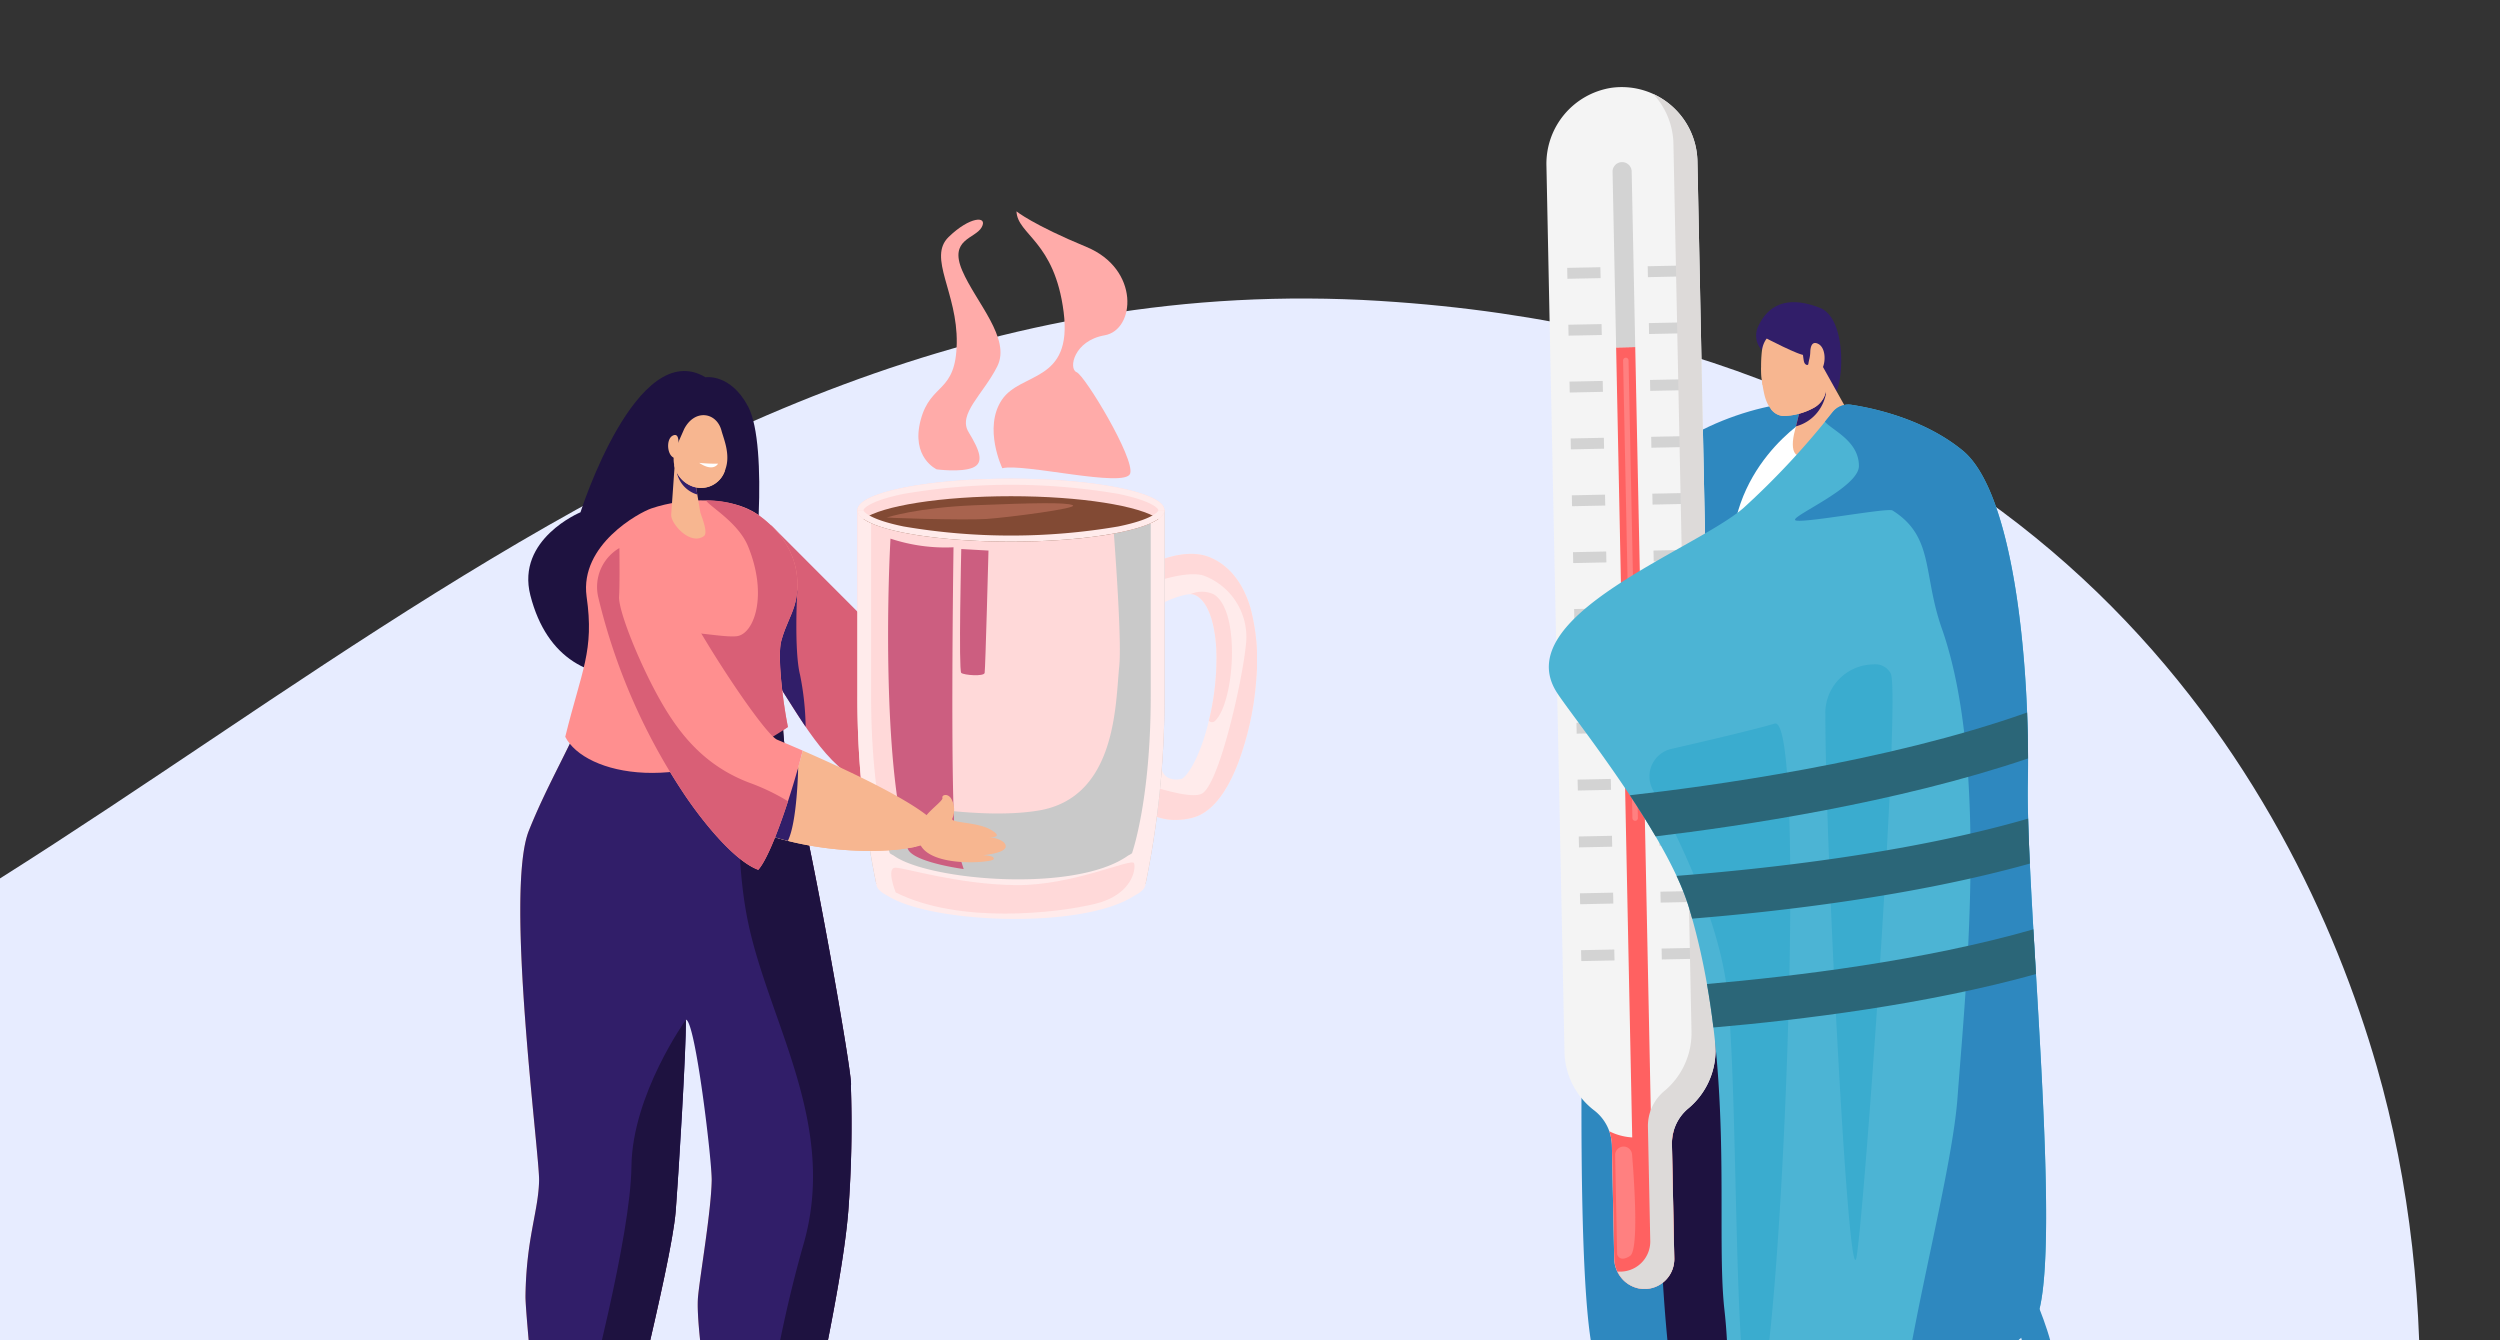 <svg xmlns="http://www.w3.org/2000/svg" xmlns:xlink="http://www.w3.org/1999/xlink" width="375" height="201" viewBox="0 0 375 201"><rect x="0" y="0" width="375" height="201" fill="#333333" stroke="none"/><defs><clipPath id="a"><rect width="375" height="201" transform="translate(0 1789)" fill="#4965aa"/></clipPath><clipPath id="b"><rect width="614" height="283.23" transform="translate(0 0)" fill="none"/></clipPath><clipPath id="c"><rect width="76.328" height="236.363" fill="none"/></clipPath><clipPath id="e"><rect width="14.706" height="179.245" fill="none"/></clipPath><clipPath id="f"><rect width="60.924" height="47.244" fill="none"/></clipPath><clipPath id="g"><rect width="110.504" height="207.184" fill="none"/></clipPath><clipPath id="i"><rect width="45.253" height="60.614" fill="none"/></clipPath><clipPath id="j"><rect width="11.338" height="49.562" fill="none"/></clipPath><clipPath id="k"><rect width="4.272" height="18.931" fill="none"/></clipPath></defs><g transform="translate(0 -1789)" clip-path="url(#a)"><g transform="translate(-63 521.393)"><g transform="translate(-188 1312.383)"><g transform="translate(0 0)" clip-path="url(#b)"><path d="M458.077.367c-117.6-7.327-188.816,97.639-281.864,121.941-33.912,8.857-83.48-4.15-131.02,16.167C4.58,155.832-4.476,199.247,1.811,225.247c13.4,55.422,76.238,57.882,166.506,57.882,88.372,0,142.216-65.757,194.32-56.9,32.637,5.545,28.105,57.006,28.105,57.006l136.874-.107c74.3,0,99.728-98.925,79.91-167.894-12.3-42.8-49.7-108.649-149.449-114.864" transform="translate(0 -0.001)" fill="#e7ecff"/></g></g><g transform="translate(294.967 1280.668)"><g clip-path="url(#c)"><g transform="translate(0 0)"><g clip-path="url(#c)"><path d="M76.355,1544.265s-1.628,10.747-.811,10.861,1.406.485,2.007-1.738.681-9.3.681-9.3Z" transform="translate(-65.746 -1347.912)" fill="#2e88bf"/><path d="M138.651,1556.818s-1.628,10.746-.811,10.861,1.406.485,2.007-1.739.681-9.3.681-9.3Z" transform="translate(-120.127 -1358.87)" fill="#2e88bf"/><path d="M107.538,1556.38s-1.12,10.672-.743,10.826,1.764.318,2.2-.307,1.1-10.518.736-10.563-2.191.044-2.191.044" transform="translate(-93.159 -1358.592)" fill="#2e88bf"/><path d="M42.789,688.766s-3.536,88.049.457,102.995,18.045,12.121,25.787,1.271,7.946-81.688-3.109-90.9a82.436,82.436,0,0,0-23.135-13.364" transform="translate(-36.092 -601.258)" fill="#2e88bf"/><path d="M145.415,1822.786a3.159,3.159,0,0,0-1.974,1.682c-.417,1.233-.543,2.436,1.878,2.737s16.722.291,17.51-.047,1.183-2.174.987-2.959-.646-1.291-2.168-1.5-16.233.089-16.233.089" transform="translate(-125.01 -1591.059)" fill="#1e1240"/><path d="M167.361,1762.995c-1.141-1.764-.671-4.271-.78-5.849l-7.474.458a5.1,5.1,0,0,1-.563,3.534,4.634,4.634,0,0,1-2.651,1.854c-2.759,1.343-6.166,3.076-6.3,4.006-.228,1.549,15.846,1.848,18.549.4,1.414-.756.474-2.469-.777-4.4" transform="translate(-130.582 -1533.901)" fill="#f7b690"/><path d="M184.442,1796.924s3.436,3.644,3.373,4.987,6.42.139,6.42.139-3.947-6.269-5.723-6.977-4.07,1.851-4.07,1.851" transform="translate(-161.009 -1566.902)" fill="#1e1240"/><path d="M412.473,1822.786a3.158,3.158,0,0,0-1.973,1.682c-.417,1.233-.543,2.436,1.878,2.737s16.722.291,17.51-.047,1.183-2.174.987-2.959-.646-1.291-2.168-1.5-16.233.089-16.233.089" transform="translate(-358.139 -1591.059)" fill="#1e1240"/><path d="M434.418,1762.995c-1.141-1.764-.671-4.271-.78-5.849l-7.474.458a5.1,5.1,0,0,1-.563,3.534,4.635,4.635,0,0,1-2.651,1.854c-2.759,1.343-6.166,3.076-6.3,4.006-.228,1.549,15.846,1.848,18.549.4,1.414-.756.474-2.469-.777-4.4" transform="translate(-363.71 -1533.901)" fill="#f7b690"/><path d="M451.5,1796.924s3.436,3.644,3.373,4.987,6.42.139,6.42.139-3.947-6.269-5.723-6.977-4.07,1.851-4.07,1.851" transform="translate(-394.137 -1566.902)" fill="#1e1240"/><path d="M180.115,849.967c.017-11.094,7.134-29.815,4.676-44.085-1.006-5.839-1.9-20.154-2.4-24.4-.057-.489-.093-.974-.111-1.456-16.776,2.144-33.32-1.894-37.269-2.96a22.824,22.824,0,0,1-3.729,8.976c-7.211,10.345-7.888,35.5-7.921,53.1-.073,39.379,7.079,62.787,10.862,63.942,3.184.972,4.188,1.076,8.173.437,7.931-1.27.039-45.531-.21-52.658-.07-1.991,6.583-35.384,6.583-35.384.716,2.75-6.617,68.2,18.126,87.9,2.428,1.932,11.868,1.526,11.733-2.292-1.088-30.773-8.533-37.955-8.513-51.123" transform="translate(-116.416 -678.339)" fill="#1e1240"/><path d="M194.29,456.758c1.106-24.215.588-49.388-2.085-57.4-3.451-10.353-9.836-23.866-34.671-15.976-13.982,4.442-14.705,13.939-13.92,22.049.764,7.892,5.8,25.9,1.027,41.493-2.716,8.864,17.029,11.342,28.643,11.315,12.211-.028,20.923.36,21.006-1.477" transform="translate(-125.182 -332.604)" fill="#fff"/><path d="M95.961,375.3s-12.849,7.522-11.518,22.979S64.584,416.5,64.789,409.948s2.876-21.906,9.418-28.765S99.8,370.54,95.961,375.3" transform="translate(-56.556 -325.761)" fill="#2e88bf"/><path d="M9.712.11A11.53,11.53,0,0,0,0,11.854L2.707,144.74a11.315,11.315,0,0,0,4.5,8.791,6.809,6.809,0,0,1,2.611,5.309l.342,16.816a4.651,4.651,0,0,0,4.137,4.61,4.516,4.516,0,0,0,4.874-4.581l-.347-17.028a6.808,6.808,0,0,1,2.393-5.41,11.314,11.314,0,0,0,4.14-8.966L22.648,11.094A11.357,11.357,0,0,0,9.712.11" transform="translate(0 0.004)" fill="#f4f4f4"/><path d="M78.064,306.926l-2.866.058,2.413,118.5a8.773,8.773,0,0,1-3.443-.928,7.2,7.2,0,0,1,.4,2.217l.342,16.816a4.651,4.651,0,0,0,4.137,4.61,4.516,4.516,0,0,0,4.874-4.581l-.347-17.028a7.213,7.213,0,0,1,.271-2.09,18.41,18.41,0,0,1-3.368.859Z" transform="translate(-64.745 -267.931)" fill="#ff6161"/><path d="M80.923,89.985a1.433,1.433,0,0,0-2.866.058l.536,26.337,2.866-.058Z" transform="translate(-68.14 -77.326)" fill="#d3d3d3"/><path d="M0,1.638H4.982V0H0Z" transform="translate(15.188 26.875) rotate(-1.166)" fill="#d3d3d3"/><path d="M0,1.638H4.982V0H0Z" transform="translate(15.362 35.404) rotate(-1.166)" fill="#d3d3d3"/><path d="M0,1.638H4.982V0H0Z" transform="translate(15.535 43.933) rotate(-1.166)" fill="#d3d3d3"/><path d="M0,1.638H4.982V0H0Z" transform="translate(15.709 52.461) rotate(-1.166)" fill="#d3d3d3"/><path d="M0,1.638H4.982V0H0Z" transform="translate(15.883 60.99) rotate(-1.166)" fill="#d3d3d3"/><path d="M0,1.638H4.982V0H0Z" transform="translate(16.056 69.519) rotate(-1.166)" fill="#d3d3d3"/><path d="M0,1.638H4.982V0H0Z" transform="translate(16.23 78.048) rotate(-1.166)" fill="#d3d3d3"/><path d="M0,1.638H4.982V0H0Z" transform="translate(16.404 86.577) rotate(-1.166)" fill="#d3d3d3"/><path d="M0,1.638H4.982V0H0Z" transform="translate(16.577 95.105) rotate(-1.166)" fill="#d3d3d3"/><path d="M0,1.638H4.982V0H0Z" transform="matrix(1, -0.02, 0.02, 1, 16.751, 103.634)" fill="#d3d3d3"/><path d="M0,1.638H4.982V0H0Z" transform="matrix(1, -0.02, 0.02, 1, 16.924, 112.163)" fill="#d3d3d3"/><path d="M0,1.638H4.982V0H0Z" transform="matrix(1, -0.02, 0.02, 1, 17.098, 120.691)" fill="#d3d3d3"/><path d="M0,1.638H4.982V0H0Z" transform="matrix(1, -0.02, 0.02, 1, 17.272, 129.22)" fill="#d3d3d3"/><path d="M0,1.638H4.982V0H0Z" transform="translate(3.111 27.121) rotate(-1.166)" fill="#d3d3d3"/><path d="M0,1.638H4.982V0H0Z" transform="matrix(1, -0.02, 0.02, 1, 3.285, 35.65)" fill="#d3d3d3"/><path d="M0,1.638H4.982V0H0Z" transform="translate(3.459 44.179) rotate(-1.166)" fill="#d3d3d3"/><path d="M0,1.638H4.982V0H0Z" transform="translate(3.632 52.707) rotate(-1.166)" fill="#d3d3d3"/><path d="M0,1.638H4.982V0H0Z" transform="translate(3.806 61.236) rotate(-1.166)" fill="#d3d3d3"/><path d="M0,1.638H4.982V0H0Z" transform="translate(3.98 69.765) rotate(-1.166)" fill="#d3d3d3"/><path d="M0,1.638H4.982V0H0Z" transform="matrix(1, -0.02, 0.02, 1, 4.153, 78.293)" fill="#d3d3d3"/><path d="M0,1.638H4.982V0H0Z" transform="translate(4.327 86.822) rotate(-1.166)" fill="#d3d3d3"/><path d="M0,1.638H4.982V0H0Z" transform="matrix(1, -0.02, 0.02, 1, 4.501, 95.351)" fill="#d3d3d3"/><path d="M0,1.638H4.982V0H0Z" transform="translate(4.674 103.88) rotate(-1.166)" fill="#d3d3d3"/><path d="M0,1.638H4.982V0H0Z" transform="matrix(1, -0.02, 0.02, 1, 4.848, 112.409)" fill="#d3d3d3"/><path d="M0,1.638H4.982V0H0Z" transform="translate(5.021 120.937) rotate(-1.167)" fill="#d3d3d3"/><path d="M0,1.638H4.982V0H0Z" transform="matrix(1, -0.02, 0.02, 1, 5.195, 129.466)" fill="#d3d3d3"/><g transform="translate(10.657 1.038)" style="mix-blend-mode:multiply;isolation:isolate"><g transform="translate(0)"><g clip-path="url(#e)"><path d="M89.237,8.168a11.273,11.273,0,0,1,3.032,7.457L94.98,148.81a11.315,11.315,0,0,1-4.14,8.967,6.808,6.808,0,0,0-2.393,5.41l.347,17.028A4.516,4.516,0,0,1,83.92,184.8c-.014,0-.027-.006-.041-.008a4.455,4.455,0,0,0,8.517-1.971l-.347-17.028a6.808,6.808,0,0,1,2.393-5.41,11.314,11.314,0,0,0,4.14-8.966L95.871,18.228a11.354,11.354,0,0,0-6.634-10.06" transform="translate(-83.879 -8.168)" fill="#dddad9"/></g></g></g><path d="M82.7,1250.922h0a1.271,1.271,0,0,0-1.614,1.25l.3,14.868s.324,1.29,1.941.233c1.38-.9.563-12,.294-15.235a1.268,1.268,0,0,0-.923-1.115" transform="translate(-70.782 -1091.95)" fill="#ff8080"/><path d="M92.316,388.979a.409.409,0,0,1-.418-.4l-1.4-68.65a.409.409,0,1,1,.819-.017l1.4,68.65a.409.409,0,0,1-.4.418" transform="translate(-79.002 -278.916)" fill="#ff8080"/><path d="M247.875,257.567c.786-1.632,2.9-5.258,9.268-2.739,4.175,1.652,3.657,12.224,1.721,13.821-1.509,1.245-5.481-4.518-7.159-7.12-1.454.21-2.692.235-3.105-.173a3.22,3.22,0,0,1-.724-3.789" transform="translate(-216.098 -221.697)" fill="#311e69"/><path d="M295.253,328.532l4.723,8.451c.259,1.307-6.1,6.266-8.48,5-.7-.371-.764-1.657-.451-3.124l1.992-8.043Z" transform="translate(-253.911 -286.792)" fill="#f7b690"/><path d="M295.865,353.865c.589-.223,1.269-.485,1.857-.713a.991.991,0,0,1,1.338,1.1,6.38,6.38,0,0,1-1.279,2.767,6.084,6.084,0,0,1-3.216,2.095Z" transform="translate(-257.14 -308.224)" fill="#311e69"/><path d="M259.69,289.6l3.142,4.935a3.569,3.569,0,0,1-1.39,4.78,9.864,9.864,0,0,1-4.185,1.25c-1.587.207-2.755-1.068-3.272-3.086a19.461,19.461,0,0,1-.4-6.608c.333-3.165,3.817-4.339,6.1-1.272" transform="translate(-221.27 -251.247)" fill="#f7b690"/><path d="M265.9,344.149c1.634-.786,3.611,1.489,6.041-1.768a4.563,4.563,0,0,0,.456-2.49l.069.108a3.569,3.569,0,0,1-1.389,4.78,9.864,9.864,0,0,1-4.185,1.251,2.485,2.485,0,0,1-2.383-1.11c.32-.029.893-.531,1.392-.771" transform="translate(-230.902 -296.708)" fill="#f7b690"/><path d="M286.9,289.789s1.835,1.662,1.985,2.773.123,1.6.553,1.8,1.258-.888.948-2-1.482-3.784-3.486-2.574" transform="translate(-250.448 -252.702)" fill="#311e69"/><path d="M309.1,304.537a5.12,5.12,0,0,0,.138-1.074c.026-.689.223-1.706,1.226-1.166,1.459.786,1.121,4.448-.591,4.664-1.272.161-1-1.539-.773-2.424" transform="translate(-269.662 -263.757)" fill="#f7b690"/><path d="M256.051,283.708s5.556,2.92,6.147,2.678.307-3.125-1.1-3.861-5.919-.873-5.044,1.183" transform="translate(-223.422 -246.2)" fill="#311e69"/><path d="M261.623,348.142a6.933,6.933,0,0,1,3.091-.451,10.8,10.8,0,0,1-3.091.451" transform="translate(-228.384 -303.508)" fill="#f7b690"/><path d="M284.659,329.633a1.179,1.179,0,0,0,.077,1.323c.325.441,2.589.618,2.5-.4a1.546,1.546,0,0,0-2.574-.921" transform="translate(-248.347 -287.367)" fill="#f7b690"/><path d="M253.512,331.046a18.989,18.989,0,0,0,.208,2.653,1.531,1.531,0,0,0,.2-2.581.737.737,0,0,0-.405-.072" transform="translate(-221.303 -288.985)" fill="#f7b690"/><path d="M48.206,374.869a3.02,3.02,0,0,0-2.818,1.108A118.688,118.688,0,0,1,32.02,390.345c-7.234,6.278-35.35,16.242-27.98,27.707,2.384,3.708,16.408,21.006,19.791,32.211,7.075,23.435,3.938,47.954,5.323,60.328,2.047,18.289-3.795,20.164,4.231,18.972s37.4-9.418,42.175-16.788-1.226-63.33-.886-81.21-2.117-43.54-9.76-49.818c-5.753-4.726-13.318-6.358-16.708-6.877" transform="translate(-2.461 -327.212)" fill="#4cb4d4"/><path d="M124.892,755.2a4.229,4.229,0,0,0-2.776,6.142c3.6,6.644,9.593,18.872,11,29.1,2.047,14.877.781,67.221,4.466,63.808s7.875-104.345,2.8-102.844c-3.125.924-10.373,2.622-15.487,3.793" transform="translate(-106.151 -655.927)" fill="#3aaccf"/><path d="M329.252,689.037a7.3,7.3,0,0,1,7.195-7.4,2.608,2.608,0,0,1,2.624,1.37c1.485,3.418-3.763,78.352-5.1,87.327-1.175,7.869-4.714-60.886-4.715-81.3" transform="translate(-287.421 -595.036)" fill="#3aaccf"/><path d="M309.7,523.387c8.843-3.11,17.231-6.966,19.595-10.613,4.777-7.37-1.225-63.33-.886-81.21s-2.117-43.539-9.76-49.818c-5.753-4.726-13.318-6.359-16.708-6.877a3.02,3.02,0,0,0-2.818,1.108c-.319.4-.711.886-1.154,1.426,1.132,1.317,5.1,2.893,5.1,6.651,0,3.185-10.013,7.429-9.571,8.1s13.871-1.9,14.611-1.433c6.275,3.951,4.511,9.5,7.4,17.709,7.165,20.371,3.48,54.97,2.354,70.325-.766,10.453-6.224,30.72-8.164,44.633" transform="translate(-256.198 -327.211)" fill="#2e88bf"/><path d="M208.03,1575.908s-.877,13.2,1.58,11.362,1.354-11.362,1.354-11.362Z" transform="translate(-181.467 -1375.69)" fill="#4cb4d4"/><path d="M553.949,1443.554s2.38,11.691,5.1,10.273c2.563-1.334-1.524-11.2-1.524-11.2Z" transform="translate(-483.57 -1259.339)" fill="#2e88bf"/><path d="M243.761,1575.908s-.571,10.821-.082,11.538c.879,1.291,1.771.54,1.873-.739s.2-10.8.2-10.8Z" transform="translate(-212.547 -1375.69)" fill="#4cb4d4"/><path d="M424.817,1517.778s1.588,8.168,2.236,8.745c1.167,1.037,1.849.091,1.636-1.174s-2.437-10.522-2.437-10.522Z" transform="translate(-370.844 -1322.368)" fill="#2e88bf"/><path d="M538.2,1467.566s2.949,7.78,3.687,8.238c1.326.824,1.838-.223,1.413-1.435s-4.185-9.957-4.185-9.957Z" transform="translate(-469.825 -1278.359)" fill="#2e88bf"/><path d="M280.452,1572.278s-.53,10.237.861,10.441,2,.2,1.9-1.689-1.02-8.752-1.02-8.752Z" transform="translate(-244.734 -1372.52)" fill="#4cb4d4"/><path d="M392.5,1534.98s1.476,10.143,2.881,10.073,2-.189,1.533-2.027-2.707-8.385-2.707-8.385Z" transform="translate(-342.633 -1339.665)" fill="#4cb4d4"/><path d="M455.6,1507.166s1.476,10.143,2.881,10.073,2-.189,1.533-2.027-2.707-8.385-2.707-8.385Z" transform="translate(-397.72 -1315.385)" fill="#2e88bf"/><path d="M487.833,1494s1.476,10.144,2.881,10.073,2-.188,1.533-2.027-2.707-8.385-2.707-8.385Z" transform="translate(-425.854 -1303.893)" fill="#2e88bf"/><path d="M306.514,1562.912s1.228,10.8,2.047,10.7,1.484.1,1.484-2.2-1.766-9.156-1.766-9.156Z" transform="translate(-267.572 -1363.769)" fill="#4cb4d4"/><path d="M515.232,1492.374s3.638,10.242,4.412,9.958,1.469-.236.948-2.48-3.79-8.52-3.79-8.52Z" transform="translate(-449.772 -1301.858)" fill="#2e88bf"/><path d="M366.137,1544.748s1.228,10.8,2.047,10.7,1.484.1,1.484-2.2-1.766-9.156-1.766-9.156Z" transform="translate(-319.62 -1347.912)" fill="#4cb4d4"/><path d="M334.311,1552.345s1.7,10.6,2.1,10.647,1.786-.154,2.042-.87-1.678-10.441-2.042-10.39-2.1.614-2.1.614" transform="translate(-291.837 -1354.583)" fill="#4cb4d4"/><g transform="translate(12.507 93.814)" style="mix-blend-mode:screen;isolation:isolate"><g clip-path="url(#f)"><path d="M98.444,750.812c1.336,2.015,2.652,4.095,3.863,6.165,12.574-1.5,36.1-4.975,55.872-11.689,0-2.228-.051-4.54-.143-6.89-21.1,7.494-48.088,11.123-59.591,12.414" transform="translate(-98.444 -738.398)" fill="#2b6678"/><path d="M206.324,863.659c-17.886,5.2-39.49,7.565-52.743,8.592a36.163,36.163,0,0,1,1.857,4.731c.169.56.327,1.121.485,1.683,13.205-1.069,33.246-3.384,50.657-8.258-.115-2.441-.2-4.706-.256-6.748" transform="translate(-146.576 -847.745)" fill="#2b6678"/><path d="M238.452,994.406c-16.357,4.7-35.726,7.053-48.964,8.2q.579,3.281.967,6.523c13.1-1.129,31.9-3.428,48.39-8.013-.135-2.281-.267-4.524-.393-6.705" transform="translate(-177.921 -961.881)" fill="#2b6678"/></g></g></g></g></g></g><g transform="translate(141.045 1299.31)"><g clip-path="url(#g)"><g clip-path="url(#g)"><path d="M285.117,397.707l27.28,24.588s25.334,5.831,26.039,12.254-36.485,5.636-51.339-14.755c-7.5-10.3-1.98-22.087-1.98-22.087" transform="translate(-249.609 -350.586)" fill="#ff6161"/><path d="M262.115,1700.625a1.717,1.717,0,0,1-.8.847c-1.861,1.019-13.008-1.529-15.547-2.128-1.33,2.138-2.219,4-.636,4.825,3.2,1.678,22.145,1.156,21.86-.668-.08-.513-2.388-1.689-4.873-2.876" transform="translate(-215.339 -1498.001)" fill="#614cd4"/><path d="M29.721,1700.625a1.717,1.717,0,0,1-.8.847c-1.861,1.019-13.008-1.529-15.547-2.128-1.33,2.138-2.219,4-.636,4.825,3.2,1.678,22.145,1.156,21.86-.668-.08-.513-2.388-1.689-4.873-2.876" transform="translate(-10.48 -1498.001)" fill="#614cd4"/><path d="M334.6,574.755a19.488,19.488,0,0,1,1.1-3.462c1.3-2.956,8.455,2.849,12.637,6.817s6.985,5.129,12.9,6.944,9.935,1.092,15.221,1.27c3.434.115,4.722,1.776,5.2,2.926-7.6,3.15-33.626.448-47.061-14.495" transform="translate(-294.956 -502.892)" fill="#ad263d"/><path d="M431.617,584.541l4.237,15.008a56.253,56.253,0,0,1-9.077-3.942Z" transform="translate(-376.211 -515.283)" fill="#311e69"/><path d="M292.058,397.553l19.44,19.47c-1.2,3.234-1.366,13.732-6.3,18.786-5.746-2.808-9.826-11.377-13.3-16.15-7.5-10.3.161-22.105.161-22.105" transform="translate(-254.409 -350.45)" fill="#d95f76"/><path d="M300.948,489.23a17.326,17.326,0,0,0,1.831,3.165c1.606,2.205,3.344,5.219,5.313,8.1a41.969,41.969,0,0,0-.837-7.775c-.919-3.618-.422-12.656-.422-12.656-1.9.516-4.238,5.234-5.885,9.164" transform="translate(-265.291 -423.187)" fill="#311e69"/><path d="M.78,701.973c.112-8.7,1.95-12.716,2.04-17.338.076-3.933-5.17-43.377-1.536-52.471,2.917-7.3,6.577-13.113,9.439-20.418,2.731,1.975,10.754,6.051,28.66,3.932a30.456,30.456,0,0,0,2.068,10.76c1.734,4.9,8.665,43.7,8.129,43.923a172.032,172.032,0,0,1-.383,18.864c-1.259,15.573-9.782,47.733-8.569,49.539.281.418,3.328,1.778,6.147,3.124a1.717,1.717,0,0,1-.8.847c-1.861,1.019-13.008-1.529-15.546-2.128q.115-.185.234-.372c1.326-2.091-4.676-31.457-3.989-38.261.362-3.584,1.95-12.716,2.04-17.338.055-2.813-2.062-35.478-3.477-35.527.041,4.667-1.532,35.271-1.924,40.117-.783,9.684-11.14,47.349-9.927,49.155a28.148,28.148,0,0,0,5.86,3.508,1.717,1.717,0,0,1-.8.847c-1.861,1.019-13.008-1.529-15.546-2.128q.115-.185.234-.372C4.449,738.143.732,705.656.78,701.973" transform="translate(0 -539.264)" fill="#f7b690"/><path d="M49.58,670.36c.535-.219-6.4-39.019-8.129-43.923a30.461,30.461,0,0,1-2.068-10.76c-17.906,2.12-25.928-1.957-28.66-3.932-2.862,7.3-6.522,13.117-9.439,20.418C-2.351,641.258,2.9,680.7,2.819,684.634,2.73,689.257.892,693.271.78,701.973c-.037,2.868,2.208,23.193,2.578,33.042,2.04.34,5.57.863,10.051,1.266,1.111-8.36,9.21-38.537,9.9-47.057.392-4.846,1.571-24.04,1.53-28.707,1.415.049,3.925,21.3,3.871,24.118-.09,4.622-1.678,13.754-2.04,17.338-.564,5.587,3.377,26.368,4.074,34.791,3.249-.126,6.6-.394,9.959-.851,1.179-8.52,7.431-33.528,8.495-46.689a172,172,0,0,0,.383-18.864" transform="translate(0 -539.264)" fill="#311e69"/><path d="M36.664,203.062s3.76-.635,6.418,4.43c3.064,5.838,1.178,26.985-.174,29.685-5.255,10.5-27.513,18.106-32.51-1.406-2.165-8.451,7.519-12.459,7.519-12.459s8.412-26.445,18.748-20.25" transform="translate(-8.888 -178.173)" fill="#1e1240"/><path d="M90.358,399.909c-.827-4.156-1.584-10.7-1-12.9.662-2.466,1.723-4.035,2.148-5.932.886-3.953-.1-9.133-5.732-13.086-3.739-2.626-10.823-2.6-15.9-.874-1.818.619-10.765,5.444-9.714,13.206,1.174,8.187-.713,10.955-3.2,21.051,2.894,5.705,17.8,9.169,33.392-1.471" transform="translate(-50.217 -322.557)" fill="#ff8f8f"/><path d="M285.2,655.691a30.459,30.459,0,0,1-2.068-10.76c-2.124.251-4.1.413-5.959.5-.7,7.53-1.324,20,.771,29.867,3.224,15.181,13.6,30.488,8.161,48.578a199.094,199.094,0,0,0-7.028,41.862c1.78-.144,3.575-.33,5.376-.575,1.179-8.52,7.431-33.528,8.495-46.689a172.043,172.043,0,0,0,.383-18.864c.535-.219-6.4-39.019-8.129-43.923" transform="translate(-243.747 -568.518)" fill="#1e1240"/><path d="M197.421,368.087a14.349,14.349,0,0,0-7.7-2.073c.577.939,4.846,3.319,6.305,6.888,3,7.342.911,13.14-1.687,13.471s-10.75-1.809-10.722.518,10.165,6.4,11.769,14.452c.148.743.287,1.472.421,2.193A43.7,43.7,0,0,0,202,400c-.827-4.156-1.584-10.7-1-12.9.662-2.466,1.723-4.035,2.148-5.932.886-3.953-.1-9.133-5.732-13.086" transform="translate(-161.858 -322.648)" fill="#d95f76"/><path d="M191.531,319.843l-.538,7.632c-.083,1.257,2.825,4.667,4.9,3.19.608-.432-.055-2.2-.527-3.541l-1.116-6.647Z" transform="translate(-168.362 -281.947)" fill="#f7b690"/><path d="M201.245,333.941a4.4,4.4,0,0,1-3.073-3.3l2.569.3Z" transform="translate(-174.692 -291.463)" fill="#311e69"/><path d="M195.791,260.051l-1.2,2.718a4.394,4.394,0,0,0,2.02,5.769,3.769,3.769,0,0,0,5.294-2.267c.895-2.251-.218-4.7-.533-5.909-.719-2.76-3.964-3.334-5.577-.31" transform="translate(-171.188 -227.453)" fill="#f7b690"/><path d="M226.483,318.42a24.452,24.452,0,0,0,2.829.119s-.657,1.328-2.829-.119" transform="translate(-199.649 -280.693)" fill="#fff"/><path d="M769.013,473.522a8.272,8.272,0,0,1-4.554-1.311,8.117,8.117,0,0,1-3.554-5.5,3.035,3.035,0,0,1,5.992-.972,2.036,2.036,0,0,0,.875,1.389,2.838,2.838,0,0,0,2.216.2c.423-.209,1.877-1.728,3.282-6.067a40.181,40.181,0,0,0,1.876-12.321c-.079-4.94-1.318-8.378-3.315-9.2-.885-.363-3.791.58-5.98,1.941a3.035,3.035,0,0,1-3.22-5.147c1.148-.719,7.1-4.216,11.5-2.411,2,.818,4.675,2.8,6.1,7.57a30.471,30.471,0,0,1,.9,10.47,45.482,45.482,0,0,1-2.757,12.869c-1.828,4.71-4.122,7.455-6.817,8.158a10.065,10.065,0,0,1-2.54.335m.961-6.194h0Z" transform="translate(-670.716 -382.234)" fill="#ffebeb"/><path d="M775.018,434.12c-4.405-1.8-10.353,1.692-11.5,2.411a3.03,3.03,0,0,0-1.391,2.986c.958-.415,8.677-3.682,11.974-2.647a9.845,9.845,0,0,1,6.415,9.382c-.138,4.277-3.794,21.316-6.553,23.247-1.514,1.06-7.015-.829-12.093-2.374a8.1,8.1,0,0,0,3.475,5.085,8.271,8.271,0,0,0,4.554,1.311,10.071,10.071,0,0,0,2.54-.335c2.7-.7,4.989-3.448,6.817-8.158a45.489,45.489,0,0,0,2.757-12.869,30.469,30.469,0,0,0-.9-10.47c-1.42-4.774-4.1-6.752-6.1-7.57" transform="translate(-671.601 -382.234)" fill="#ffd9d9"/><path d="M851.746,481.864a4.264,4.264,0,0,0-3.517-.014,1.535,1.535,0,0,1,.615.075c2,.818,3.236,4.256,3.315,9.2a40.025,40.025,0,0,1-1.144,9.712.648.648,0,0,0,1.007-.069c2.851-2.943,3.779-16.462-.276-18.9" transform="translate(-747.729 -424.422)" fill="#ffd9d9"/><path d="M472.837,378.309h-46.06v27.834a137.806,137.806,0,0,0,2.821,28.152c0,.359,11.419,4.533,19.169,4.623q.516.006,1.04.006t1.04-.006c7.75-.09,19.169-4.263,19.169-4.623a137.806,137.806,0,0,0,2.821-28.152Z" transform="translate(-376.211 -333.486)" fill="#ffd9d9"/><g transform="translate(51.372 44.823)" style="mix-blend-mode:color-burn;isolation:isolate"><g clip-path="url(#i)"><path d="M478.838,378.309h-7.854c.627,8.068,1.435,19.926,1.068,23.443-.572,5.49-.343,19.672-12.123,21.616-8.131,1.342-19.858-.694-26.343-2.085a118.177,118.177,0,0,0,2.015,13.01c0,.359,11.419,4.533,19.169,4.623q.516.006,1.04.006t1.04-.006c7.75-.09,19.169-4.263,19.169-4.623a137.8,137.8,0,0,0,2.821-28.152Z" transform="translate(-433.585 -378.309)" fill="#c9c9c9"/></g></g><path d="M472.837,378.309H426.778v27.834a137.807,137.807,0,0,0,2.821,28.152,1.5,1.5,0,0,0,.517,1.045,3.777,3.777,0,0,0,.544.439c.212.143.466.261.723.42,6.589,4.1,29.006,5.011,36.847,0,.255-.163.511-.277.723-.42a3.777,3.777,0,0,0,.544-.439,1.494,1.494,0,0,0,.517-1.045,137.806,137.806,0,0,0,2.821-28.152Zm-2.059,27.834c0,15.558-2.74,23.378-2.768,23.5l-.025.107a2.171,2.171,0,0,1-.186.139c-.139.094-.322.164-.5.289-8.036,5.615-29.843,3.641-34.986,0-.177-.125-.361-.195-.5-.289a2.174,2.174,0,0,1-.186-.139l-.025-.107c-.028-.119-2.768-7.907-2.768-23.5V380.368h41.942Z" transform="translate(-376.212 -333.486)" fill="#ffebeb"/><path d="M472.837,343.159c0,2.609-10.311,4.724-23.03,4.724s-23.03-2.115-23.03-4.724,10.311-4.724,23.03-4.724,23.03,2.115,23.03,4.724" transform="translate(-376.212 -298.336)" fill="#ffd9d9"/><path d="M434.42,364.047c2.777,1.969,11.631,3.409,22.124,3.409s19.347-1.44,22.124-3.409c-2.777-1.969-11.63-3.409-22.124-3.409s-19.347,1.44-22.124,3.409" transform="translate(-382.949 -317.909)" fill="#824a34"/><g transform="translate(55.169 49.09)" style="mix-blend-mode:screen;isolation:isolate"><g clip-path="url(#j)"><path d="M465.986,414.322a26.083,26.083,0,0,0,9.455,1.3s-.61,41.555.457,44.91l1.067,3.355s-7.782-1.029-8.406-3.107c-3.545-11.81-3.107-36.694-2.573-46.454" transform="translate(-465.627 -414.322)" fill="#cc5e80"/></g></g><path d="M449.808,338.436c-12.719,0-23.03,2.115-23.03,4.724h.915c0-.256,1.021-1.42,6.014-2.444a95.637,95.637,0,0,1,32.2,0c4.993,1.024,6.014,2.189,6.014,2.444h.915c0-2.609-10.311-4.724-23.03-4.724" transform="translate(-376.212 -298.337)" fill="#ffebeb"/><path d="M463.936,371.566s4.518-1.459,13.182-1.8,13.524-.457,14.554,0-9.667,1.836-12.9,2.062-16.726-.173-14.838-.26" transform="translate(-408.809 -325.688)" fill="#a8634e"/><path d="M465.908,380.753a95.635,95.635,0,0,1-32.2,0c-4.993-1.024-6.014-2.189-6.014-2.444h-.915c0,2.609,10.311,4.724,23.03,4.724s23.03-2.115,23.03-4.724h-.915c0,.256-1.021,1.42-6.014,2.444" transform="translate(-376.212 -333.486)" fill="#ffebeb"/><g transform="translate(65.958 50.652)" style="mix-blend-mode:screen;isolation:isolate"><g clip-path="url(#k)"><path d="M556.88,427.514s-.42,18.236,0,18.582,3.393.569,3.507,0,.578-18.353.578-18.353Z" transform="translate(-556.693 -427.514)" fill="#cc5e80"/></g></g><path d="M470.27,828.8s-1.516-3.763,0-3.71,9.414,2.508,17.981,2.613,17.452-4.129,17.766-3.292-.23,4.756-5.89,6.115-20.293,3.083-29.857-1.725" transform="translate(-413.958 -726.638)" fill="#ffd9d9"/><path d="M197.542,322.065a5.763,5.763,0,0,0,3.206-.029,5.95,5.95,0,0,0,1.633-1.507c-.015.042-.026.084-.043.125a3.769,3.769,0,0,1-5.294,2.267,4.218,4.218,0,0,1-2.352-3.2,5.451,5.451,0,0,0,2.851,2.347" transform="translate(-171.624 -281.837)" fill="#f7b690"/><path d="M188.842,284.843a3.692,3.692,0,0,1-.1-.775c-.016-.5-.154-1.23-.879-.845-1.054.561-.826,3.2.407,3.363.916.121.725-1.1.567-1.744" transform="translate(-165.018 -249.571)" fill="#f7b690"/><path d="M304.187,694.956c10.506,3.879,24.139,3.26,26.709.673,2.442-2.457-11.461-9.068-20.395-12.962a28.615,28.615,0,0,1-6.315,12.289" transform="translate(-268.146 -601.783)" fill="#f7b690"/><path d="M304.187,748.7a26.277,26.277,0,0,0,3.535-5.065c.37.242.578.38.578.38a64.042,64.042,0,0,0,7.681,2.806c2.717.646,6.511,1.677,9.081,2.113a3.176,3.176,0,0,1,2.5,1.873c-5.313,1.2-15.271.884-23.374-2.107" transform="translate(-268.146 -655.528)" fill="#f7b690"/><path d="M310.911,715.158c1.426-2.829,1.551-11,1.551-11l-.211.394a28.543,28.543,0,0,1-4.244,7.922l-.831,1.551c1.213.434,2.464.811,3.734,1.131" transform="translate(-270.782 -620.73)" fill="#311e69"/><path d="M108.266,424.373c-1.176-2.984-3.378-5.095-5.3-4.885a6.642,6.642,0,0,0-5.6,8.129A91.334,91.334,0,0,0,110.1,456.943c2.05,3.122,7.262,10.114,11.276,11.6,2-2.228,5.145-11.813,6.661-17.882-1.429-.623-2.731-1.176-3.819-1.632-2.074-.869-13.275-17.86-15.952-24.652" transform="translate(-85.682 -369.774)" fill="#ff8f8f"/><path d="M100.551,426.244c.024,2.278.044,5.9-.05,7.247-.141,2.025,2.794,9.4,5.711,14.756s6.724,10.523,13.87,13.215a31.814,31.814,0,0,1,5.756,2.767c-1.476,4.534-3.194,8.872-4.459,10.278-4.013-1.482-9.226-8.474-11.276-11.6A91.334,91.334,0,0,1,97.37,433.585a6.752,6.752,0,0,1,3.181-7.341" transform="translate(-85.685 -375.742)" fill="#d95f76"/><path d="M504.586,742.811c.716-1.461,3.145-3.034,3-3.493s.887-.776,1.4.264a3.4,3.4,0,0,1,.1,2.812c-.444.721,3.691.491,5.775,1.717s-.191,1.1-.191,1.1,2.331.267,2.41,1.347-3.4,1.361-3.4,1.361,1.88.027,1.571.626-14.32,1.711-10.671-5.735" transform="translate(-444.268 -651.342)" fill="#f7b690"/><path d="M506.735,47.969s-3.918-1.772-2.409-7.423,5.288-3.929,5.408-11.534-4.4-12.806-1.221-15.9,5.927-3.224,4.965-1.469-4.952,1.753-2.923,6.5,7.36,10.188,5.257,14.376-5.954,7.136-4.306,9.854,2.4,4.6.631,5.339-5.4.254-5.4.254" transform="translate(-444.267 -9.264)" fill="#ffaba9"/><path d="M611.652,24.125c-1.259-.511-.413-4.73,4.2-5.532s5.326-9.925-2.715-13.251S602.632,0,602.632,0c.167,3.558,5.718,4.429,7.075,15.1s-6.418,8.942-9.259,13.162.06,10.269.06,10.269c3.148-.8,18.423,3.011,19.174.807s-6.771-14.7-8.03-15.215" transform="translate(-528.206)" fill="#ffaba9"/><path d="M32.731,1085.955c-.719,3.463-3.293,6.683-5.615,8.989.062,1.051.111,2.037.145,2.936,2.04.34,5.57.863,10.052,1.266,1.111-8.36,9.21-38.537,9.9-47.057.392-4.846,1.571-24.04,1.53-28.707,0,0-8.04,11.212-8.166,21.965s-6.452,33.9-7.843,40.609" transform="translate(-23.903 -902.128)" fill="#1e1240"/></g></g></g></g></g></svg>